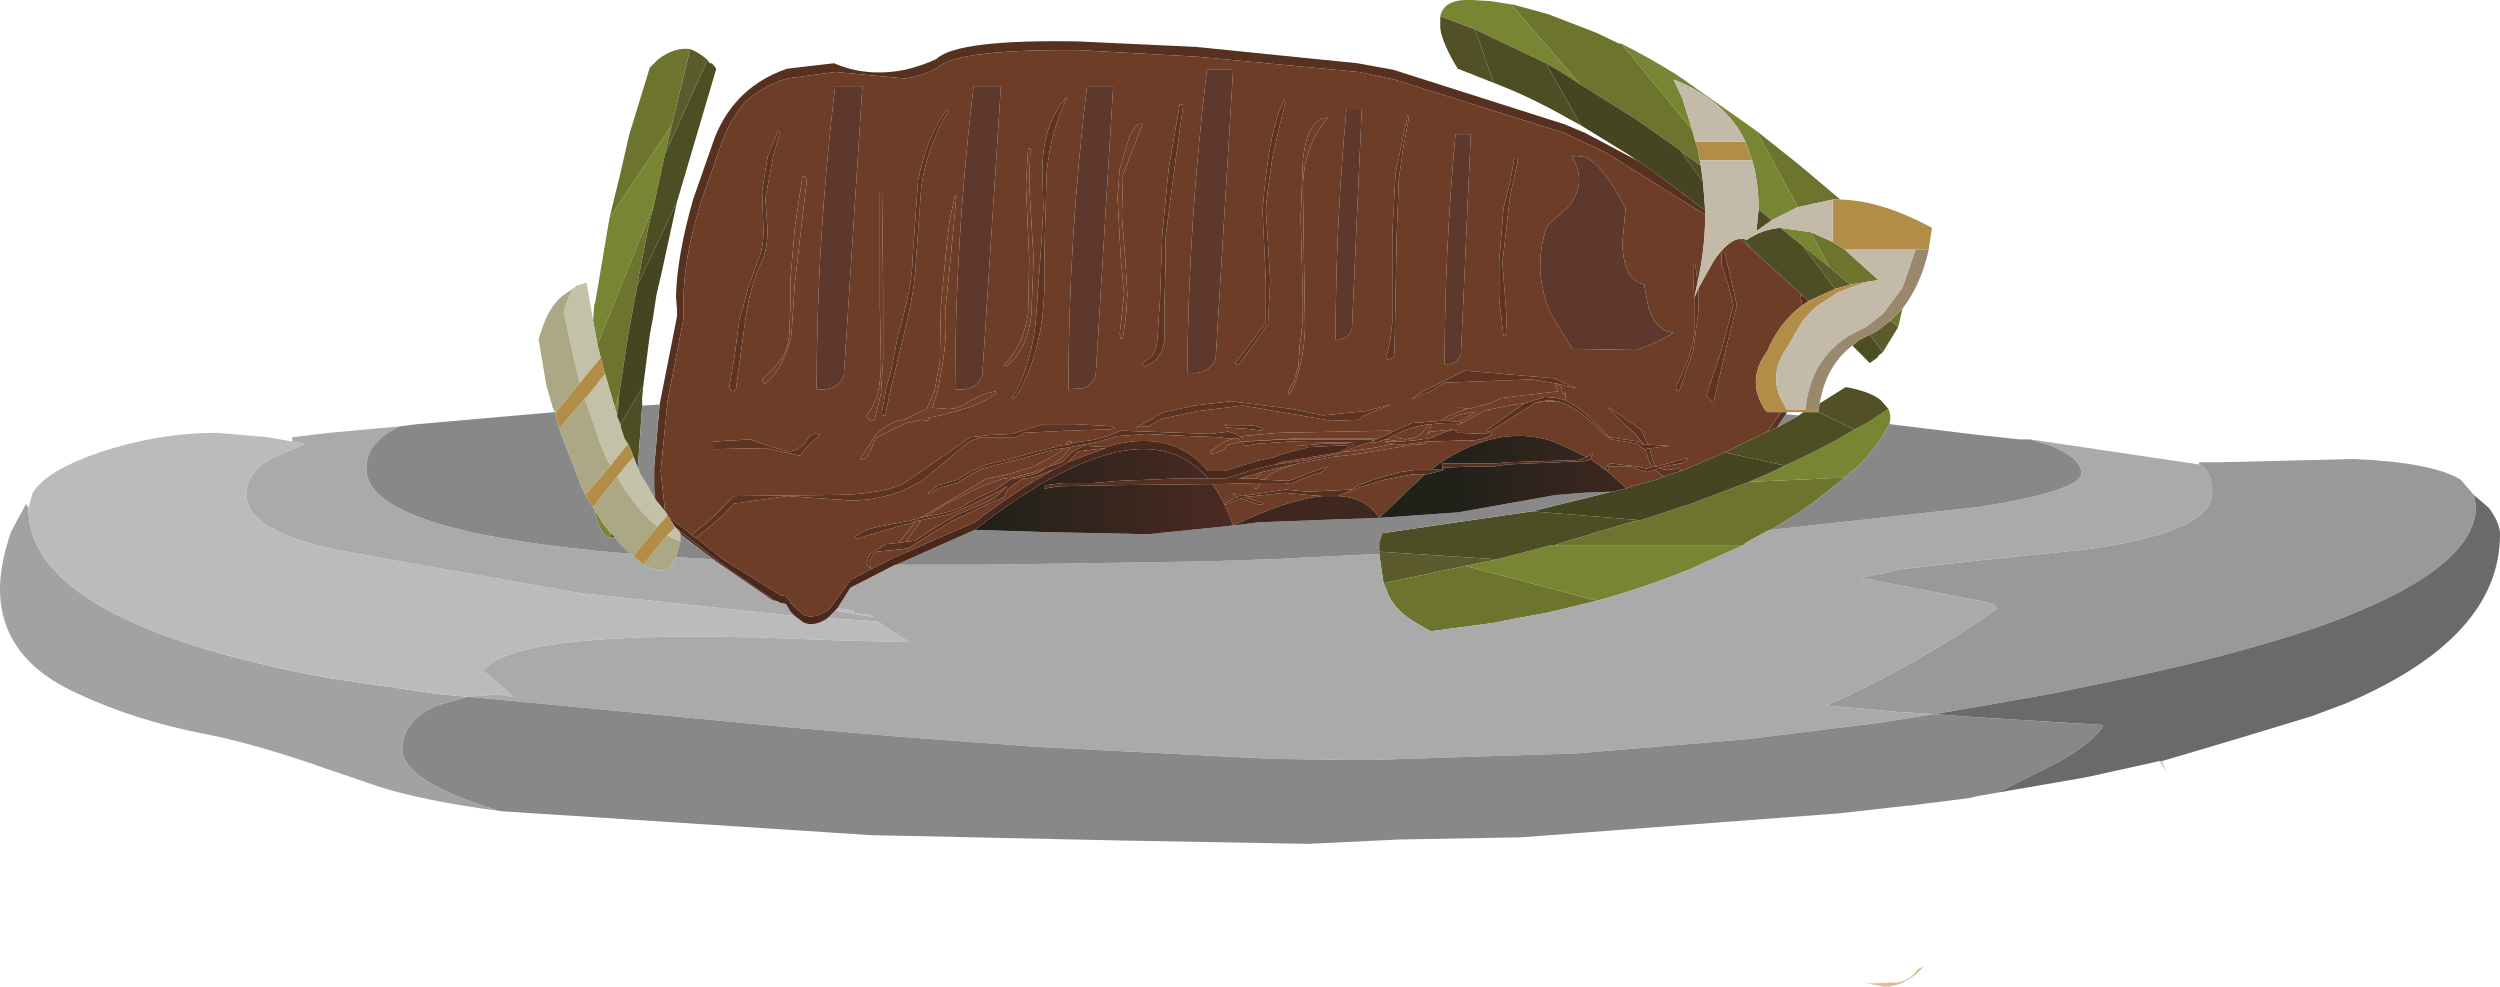 <?xml version="1.0" encoding="UTF-8" standalone="no"?>
<svg xmlns:xlink="http://www.w3.org/1999/xlink" height="45.25px" width="114.65px" xmlns="http://www.w3.org/2000/svg">
  <g transform="matrix(1.0, 0.0, 0.0, 1.0, 166.9, 39.1)">
    <path d="M-143.95 -1.9 Q-147.65 -2.4 -149.6 -3.05 L-151.8 -3.8 Q-155.2 -5.0 -157.55 -5.45 -160.65 -6.05 -163.25 -7.25 -166.9 -8.85 -166.9 -12.1 -166.9 -13.2 -166.4 -14.7 L-165.7 -16.0 -165.6 -15.8 Q-165.6 -10.55 -151.8 -8.0 L-146.65 -7.25 -145.45 -7.15 -146.85 -6.75 Q-148.45 -6.05 -148.45 -4.75 -148.45 -3.25 -143.95 -1.9" fill="#a2a2a2" fill-rule="evenodd" stroke="none"/>
    <path d="M-165.6 -15.8 L-165.4 -16.5 Q-164.8 -17.5 -162.35 -18.35 -159.65 -19.25 -156.95 -19.25 L-154.6 -19.05 -153.5 -18.85 -152.9 -18.75 -154.3 -18.15 Q-155.6 -17.5 -155.6 -16.4 -155.6 -14.85 -151.8 -13.95 L-149.9 -13.6 -140.3 -11.9 -130.45 -10.85 -130.05 -10.55 -129.9 -10.5 Q-129.45 -10.4 -128.95 -10.75 L-126.65 -10.6 -125.2 -9.65 -129.05 -9.75 Q-143.05 -10.4 -144.75 -8.35 L-143.35 -7.15 -144.15 -7.25 -145.45 -7.15 -146.65 -7.25 -151.8 -8.0 Q-165.6 -10.55 -165.6 -15.8 M-128.5 -11.2 L-127.75 -11.1 -127.75 -11.0 -127.05 -10.9 -126.95 -10.9 -126.85 -10.8 -128.6 -11.1 -128.5 -11.2" fill="#bbbbbb" fill-rule="evenodd" stroke="none"/>
    <path d="M-139.7 -24.4 L-139.65 -25.1 -139.6 -25.25 -138.95 -29.1 -136.1 -33.35 -136.4 -32.05 -136.9 -29.75 -139.5 -23.3 -139.7 -24.4 M-100.85 -38.35 Q-100.7 -39.05 -99.75 -39.1 L-99.4 -39.1 -98.55 -39.05 -97.6 -38.9 -94.45 -35.25 -95.4 -35.85 -96.0 -36.2 -99.25 -37.75 -100.85 -38.35 M-92.55 -37.1 Q-91.35 -36.5 -90.05 -35.7 L-89.9 -35.6 -86.35 -33.1 -84.45 -29.6 -85.65 -29.0 -86.25 -29.5 Q-86.25 -30.75 -86.55 -31.75 L-86.85 -32.6 Q-87.8 -34.55 -90.15 -35.45 L-89.75 -34.6 -89.3 -33.15 -92.55 -37.1 M-80.3 -20.35 Q-80.15 -20.05 -80.25 -19.65 L-80.7 -18.9 -80.95 -18.55 -81.55 -17.85 -82.3 -17.2 -86.7 -17.0 -85.65 -17.45 -85.05 -17.75 Q-83.25 -18.55 -81.85 -19.4 L-81.2 -19.75 -80.3 -20.35 M-138.9 -14.45 Q-139.25 -14.4 -139.55 -15.35 L-139.6 -15.65 -139.55 -15.6 -139.25 -15.1 -138.9 -14.65 -138.9 -14.45 M-138.7 -20.4 L-138.5 -21.05 -138.55 -20.4 -138.6 -20.05 -138.7 -20.4 M-85.25 -28.65 L-83.85 -28.45 -83.0 -26.85 -84.2 -27.8 -85.25 -28.65 M-98.25 -13.45 L-95.75 -14.1 -95.6 -14.1 -86.95 -14.1 -89.5 -12.95 -89.65 -12.9 Q-91.5 -12.15 -93.65 -11.55 L-99.7 -13.15 -98.25 -13.45" fill="#788533" fill-rule="evenodd" stroke="none"/>
    <path d="M-135.25 -36.85 Q-134.85 -36.7 -134.45 -36.35 L-136.4 -32.05 -136.1 -33.35 -135.25 -36.85 M-79.85 -24.1 L-80.55 -22.95 -81.15 -23.75 -80.85 -23.9 -80.65 -24.05 -80.2 -24.4 -79.85 -24.1 M-82.05 -26.05 L-82.75 -25.85 -84.2 -27.8 -83.0 -26.85 -82.05 -26.05 M-103.65 -13.8 L-98.25 -13.45 -99.7 -13.15 -103.45 -12.35 -103.65 -13.7 -103.65 -13.8" fill="#5b5b2d" fill-rule="evenodd" stroke="none"/>
    <path d="M-134.45 -36.35 L-134.35 -36.2 -134.25 -36.2 -134.05 -35.95 -135.85 -29.85 -137.7 -25.95 -137.6 -26.45 -137.15 -28.8 -136.9 -29.75 -136.4 -32.05 -134.45 -36.35 M-137.4 -21.4 L-137.45 -20.85 -137.45 -20.5 -137.65 -17.65 -137.85 -18.15 -138.0 -18.55 -138.1 -18.75 -138.25 -18.95 -138.45 -19.55 -138.45 -19.65 -137.4 -21.4 M-94.4 -33.35 L-94.95 -33.65 Q-96.7 -34.65 -98.4 -35.3 L-99.25 -37.75 -96.0 -36.2 -94.4 -33.35 M-80.55 -22.95 L-80.75 -22.8 -80.8 -22.7 -81.15 -22.45 -81.95 -23.25 -81.65 -23.5 -81.15 -23.75 -80.55 -22.95 M-87.8 -18.35 L-87.2 -18.65 -85.85 -19.3 -85.4 -19.5 -84.4 -20.05 -84.2 -20.2 -83.5 -20.2 -81.85 -19.4 Q-83.25 -18.55 -85.05 -17.75 L-87.8 -18.35 M-84.35 -25.65 L-86.6 -27.7 -86.95 -28.15 -86.8 -28.1 Q-86.05 -28.6 -85.25 -28.65 L-84.2 -27.8 -82.75 -25.85 -83.95 -25.3 -84.35 -25.65 M-86.25 -29.5 L-85.65 -29.0 -86.35 -28.5 -86.25 -29.5 M-88.9 -31.5 L-88.8 -30.75 -89.8 -32.15 -89.3 -31.8 -88.9 -31.5 M-103.65 -13.8 L-103.65 -14.05 -103.65 -14.25 -103.5 -14.65 -96.65 -15.65 -91.75 -15.25 -92.3 -15.1 -94.8 -14.35 -95.6 -14.1 -95.75 -14.1 -98.25 -13.45 -103.65 -13.8" fill="#4d4e24" fill-rule="evenodd" stroke="none"/>
    <path d="M-136.65 -20.55 L-136.6 -20.8 -135.85 -24.6 -135.85 -24.85 -135.9 -25.5 Q-135.85 -27.4 -135.1 -30.0 L-134.1 -32.85 Q-133.15 -35.15 -130.8 -35.95 L-128.65 -36.2 Q-127.15 -35.55 -125.4 -35.9 -124.55 -36.1 -123.95 -36.4 -123.0 -37.3 -117.45 -37.2 L-112.05 -36.95 -104.65 -36.2 -103.0 -35.9 -95.15 -33.4 -94.2 -33.0 -93.25 -32.5 -91.85 -31.75 -91.8 -31.75 -91.45 -31.5 -90.5 -30.8 -89.9 -30.35 -89.7 -30.2 -88.7 -29.45 -88.7 -29.25 -93.25 -32.1 -94.2 -32.55 -95.15 -33.0 -102.95 -35.45 -104.6 -35.8 -112.0 -36.5 -117.4 -36.8 Q-123.0 -36.85 -123.9 -36.0 -124.5 -35.65 -125.4 -35.5 L-128.6 -35.8 -130.8 -35.5 Q-131.95 -35.15 -132.75 -34.4 -133.35 -33.7 -133.75 -32.7 L-134.75 -29.85 Q-135.55 -27.25 -135.55 -25.4 L-135.55 -24.75 -135.55 -24.5 -136.3 -20.65 -136.3 -20.55 -136.6 -17.5 -136.4 -15.65 -136.85 -16.2 -136.9 -16.65 -136.9 -17.65 -136.65 -20.55 M-131.1 -11.45 L-131.35 -11.55 -131.45 -11.55 -134.0 -13.3 -134.2 -13.45 -135.7 -14.6 -135.7 -14.65 -135.9 -14.9 -133.7 -13.15 -131.35 -11.55 -131.3 -11.55 -131.1 -11.45 M-126.95 -13.0 L-127.15 -13.2 -127.15 -13.25 -127.1 -13.5 -127.0 -13.7 -126.25 -14.15 -125.7 -14.2 -125.35 -14.25 -124.95 -14.3 -124.1 -14.85 -123.35 -15.3 -123.0 -15.5 -122.4 -15.75 -121.8 -16.0 -121.3 -16.25 -120.7 -16.8 -120.8 -16.75 Q-121.0 -16.6 -121.15 -16.55 L-121.25 -16.5 -122.45 -15.9 -123.15 -15.6 -123.25 -15.55 -123.9 -15.4 -124.65 -15.25 -124.9 -15.2 -125.3 -15.05 -125.4 -15.05 -127.6 -14.4 -127.7 -14.45 Q-127.45 -14.75 -126.6 -14.95 L-125.3 -15.2 -125.25 -15.2 -124.7 -15.35 -124.45 -15.4 -123.7 -15.55 Q-122.75 -15.8 -122.55 -16.0 L-122.0 -16.3 Q-121.4 -16.55 -121.15 -16.7 L-120.75 -17.0 -120.65 -17.05 -120.6 -17.1 -119.7 -17.3 Q-119.4 -17.35 -119.05 -17.55 L-119.05 -17.6 -118.8 -17.7 -118.65 -17.75 -118.2 -17.9 -117.7 -18.4 -117.1 -18.7 -117.1 -18.65 -116.2 -18.6 -116.2 -18.55 -117.45 -18.4 -117.95 -17.9 -118.1 -17.8 -118.6 -17.55 -118.75 -17.5 -119.5 -17.2 -120.0 -17.15 -120.7 -16.65 -120.8 -16.4 Q-120.85 -16.25 -121.25 -16.15 L-123.25 -15.2 -124.15 -14.65 -124.85 -14.2 -125.25 -13.95 -125.65 -13.9 -125.7 -13.9 -126.7 -13.8 -126.95 -13.55 -126.95 -13.5 -127.05 -13.3 -127.05 -13.2 -127.0 -13.15 -126.95 -13.0 M-118.15 -18.55 L-118.9 -18.4 -119.95 -18.1 -121.9 -17.6 -122.45 -17.3 -123.0 -16.95 -123.75 -16.75 -124.3 -16.45 -124.35 -16.5 -123.85 -16.85 -123.0 -17.1 -122.35 -17.5 -121.65 -17.8 -120.55 -18.05 -119.55 -18.35 -118.5 -18.6 -118.4 -18.65 -118.05 -18.7 -117.95 -18.7 -117.75 -18.75 -117.65 -18.8 -117.35 -18.85 -116.9 -18.9 -116.65 -18.95 -116.5 -19.0 -116.1 -19.1 -115.5 -19.35 -111.4 -19.2 -110.6 -19.3 -110.55 -19.3 -110.2 -19.2 -110.05 -19.05 -109.95 -19.0 -109.9 -18.9 -109.9 -18.85 -109.8 -18.85 -107.9 -18.95 -106.6 -18.95 -105.05 -18.95 -103.95 -18.95 -103.95 -18.85 -103.9 -18.9 -103.7 -19.0 -103.1 -19.25 -103.05 -19.3 -102.15 -19.7 -100.8 -19.8 -100.5 -19.8 -100.0 -19.75 -99.85 -19.7 -100.05 -19.7 -100.1 -19.7 -100.6 -19.7 -100.7 -19.7 -101.25 -19.65 -101.35 -19.65 Q-102.35 -19.5 -102.9 -19.15 L-102.95 -19.15 -103.35 -18.95 -103.7 -18.85 -103.55 -18.85 -103.95 -18.8 -104.1 -18.8 -104.45 -18.7 -105.3 -18.4 -105.75 -18.15 -107.35 -17.85 -109.05 -17.45 -109.35 -17.35 -110.1 -17.15 -109.3 -17.15 -108.95 -17.1 -107.9 -17.05 Q-107.65 -17.05 -106.9 -17.4 L-106.05 -17.7 Q-106.15 -17.45 -106.6 -17.35 L-107.15 -17.15 -107.7 -16.9 -108.0 -16.95 -109.1 -16.95 -109.35 -16.95 -111.05 -16.9 -111.25 -16.9 -111.3 -16.9 -115.75 -16.85 -118.35 -16.8 -118.95 -16.7 -119.0 -16.7 -118.95 -16.85 -118.15 -16.95 -116.8 -16.95 -115.55 -17.05 -113.05 -17.15 -111.5 -17.15 -110.75 -17.15 -109.3 -17.6 -108.4 -17.8 -106.95 -18.0 -105.75 -18.25 -105.5 -18.35 -105.15 -18.55 -104.8 -18.7 -106.85 -18.6 -107.35 -18.6 -107.4 -18.65 -106.15 -18.75 -105.45 -18.75 -104.75 -18.8 -105.35 -18.8 -107.75 -18.85 -109.25 -18.75 -109.8 -18.65 -109.95 -18.85 -110.0 -18.85 -110.1 -19.0 -110.3 -19.0 -110.65 -19.0 -111.0 -19.05 -112.35 -19.1 -114.35 -19.2 -115.65 -19.1 -116.7 -18.8 -117.55 -18.65 -117.8 -18.6 -117.85 -18.6 -118.05 -18.55 -118.15 -18.55 M-95.15 -20.75 Q-94.35 -20.4 -93.4 -19.35 L-93.1 -19.05 -91.75 -18.85 -91.55 -18.7 -91.5 -18.7 -91.3 -18.7 -91.2 -18.7 -90.35 -18.65 -91.15 -18.55 -91.25 -18.55 -91.45 -18.5 -91.5 -18.5 -91.7 -18.65 -91.8 -18.75 -92.7 -18.9 -93.0 -18.95 -93.35 -19.2 Q-94.6 -20.5 -95.5 -20.7 L-95.85 -20.75 -96.45 -20.65 -98.6 -19.3 -98.75 -19.35 -97.0 -20.6 -96.05 -20.9 -95.5 -20.85 -95.15 -20.75 M-90.95 -17.7 L-90.4 -17.85 -90.2 -17.9 -89.9 -18.0 -89.5 -18.1 -89.5 -18.05 -89.75 -17.85 -89.8 -17.85 -90.4 -17.75 -90.8 -17.65 -91.0 -17.55 -91.35 -17.45 -91.7 -17.55 -92.05 -17.7 -93.15 -17.7 Q-93.05 -17.6 -93.2 -17.5 L-93.25 -17.55 -93.3 -17.55 -93.2 -17.75 -93.05 -17.85 -91.75 -17.7 -91.4 -17.6 -91.1 -17.7 -90.95 -17.7 M-85.85 -19.3 L-85.25 -20.15 -85.25 -20.2 -84.95 -20.2 -85.0 -20.1 -85.4 -19.5 -85.85 -19.3 M-84.25 -25.1 L-84.35 -25.65 -83.95 -25.3 -84.25 -25.1 M-102.95 -18.75 L-103.1 -18.75 -103.4 -18.85 -103.0 -18.85 -102.65 -18.85 -102.05 -18.9 -101.35 -19.0 -101.2 -19.05 -101.0 -19.15 -100.3 -19.4 -100.1 -19.35 -100.05 -19.25 -98.75 -19.2 -98.6 -19.3 -98.45 -19.2 Q-98.9 -18.85 -99.8 -18.9 L-101.3 -18.85 -101.45 -18.85 -102.65 -18.7 -102.95 -18.75 M-110.7 -19.55 L-110.7 -19.65 -110.65 -19.65 -110.65 -19.6 -110.3 -19.6 -109.65 -19.6 -109.25 -19.55 -108.95 -19.45 -109.1 -19.35 -109.4 -19.4 -109.9 -19.45 -110.05 -19.45 -110.65 -19.5 -110.7 -19.55 M-106.25 -16.35 L-106.9 -16.4 -108.0 -16.5 -109.85 -16.3 -108.9 -16.0 -109.15 -15.95 -110.0 -16.25 -110.7 -15.95 -110.75 -16.0 -110.2 -16.3 -110.1 -16.3 -110.4 -16.45 -110.4 -16.5 -109.95 -16.35 -109.6 -16.4 -107.95 -16.65 -106.95 -16.55 -105.9 -16.6 -104.9 -16.65 -104.6 -16.85 -103.8 -17.15 -102.7 -17.45 -102.0 -17.55 -101.4 -17.55 -101.3 -17.55 -100.75 -17.6 -100.75 -17.75 -100.75 -17.85 -98.3 -17.85 -97.8 -17.9 -94.6 -18.0 Q-94.4 -18.0 -94.15 -18.15 L-93.85 -18.3 -93.95 -18.05 Q-94.05 -17.95 -94.3 -17.95 L-97.8 -17.8 -98.45 -17.7 -99.55 -17.7 -100.7 -17.65 -100.7 -17.55 -101.4 -17.35 -101.55 -17.35 -102.1 -17.35 -103.4 -17.1 -104.55 -16.75 -105.55 -16.35 -105.7 -16.35 -106.25 -16.35" fill="#573020" fill-rule="evenodd" stroke="none"/>
    <path d="M-136.4 -15.65 L-136.6 -17.5 -136.3 -20.55 -136.3 -20.65 -135.55 -24.5 -135.55 -24.75 -135.55 -25.4 Q-135.55 -27.25 -134.75 -29.85 L-133.75 -32.7 Q-133.35 -33.7 -132.75 -34.4 -131.95 -35.15 -130.8 -35.5 L-128.6 -35.8 -125.4 -35.5 Q-124.5 -35.65 -123.9 -36.0 -123.0 -36.85 -117.4 -36.8 L-112.0 -36.5 -104.6 -35.8 -102.95 -35.45 -95.15 -33.0 -94.2 -32.55 -93.25 -32.1 -88.7 -29.25 Q-88.7 -27.7 -89.05 -26.15 L-89.15 -26.95 -89.25 -26.95 -89.25 -26.35 -89.2 -25.45 -89.2 -23.8 Q-89.3 -23.0 -89.7 -22.1 L-90.05 -21.35 -90.0 -21.2 -89.9 -21.15 -89.25 -23.0 -89.0 -24.9 -89.0 -25.9 -88.3 -27.15 Q-87.65 -28.1 -87.1 -28.15 L-86.6 -27.7 -84.35 -25.65 -84.25 -25.1 Q-85.3 -24.3 -85.85 -23.0 -86.85 -21.65 -85.95 -20.3 L-85.85 -20.2 -85.25 -20.2 -85.25 -20.15 -85.85 -19.3 -87.2 -18.65 -87.8 -18.35 -89.8 -17.5 -89.9 -17.65 Q-90.5 -17.45 -90.8 -17.65 L-90.4 -17.75 -89.8 -17.85 -89.75 -17.85 -89.5 -18.05 -89.5 -18.1 -89.9 -18.0 -90.2 -17.9 -90.4 -17.85 -90.95 -17.7 -91.1 -17.95 -91.25 -18.55 -91.15 -18.55 -90.35 -18.65 -91.2 -18.7 -91.3 -18.7 -91.4 -18.85 -91.6 -19.35 -92.05 -19.7 -92.25 -19.8 -92.55 -20.05 -93.2 -20.45 -92.35 -19.6 -91.95 -19.25 -91.55 -18.75 -91.5 -18.7 -91.55 -18.7 -91.75 -18.85 -93.1 -19.05 -93.4 -19.35 Q-94.35 -20.4 -95.15 -20.75 L-95.1 -20.75 -95.1 -20.95 -95.1 -21.1 -95.15 -21.05 -95.25 -21.05 -95.25 -21.1 -95.3 -21.35 -95.5 -21.5 -95.6 -21.5 -95.45 -21.15 -97.2 -20.95 -98.05 -20.85 -98.55 -20.6 -99.2 -20.45 -99.5 -20.35 -100.2 -20.45 -99.6 -20.35 Q-100.6 -20.05 -100.8 -19.8 L-102.15 -19.7 -103.05 -19.3 -103.1 -19.25 -103.15 -19.35 -108.3 -19.25 -109.9 -19.1 -110.05 -19.05 -110.2 -19.2 -110.55 -19.3 -110.6 -19.3 -111.4 -19.2 -115.5 -19.35 -116.1 -19.1 -116.5 -19.0 -116.65 -18.95 -116.9 -18.9 -117.35 -18.85 -117.65 -18.8 -117.75 -18.75 -117.75 -18.85 -117.9 -18.85 -118.05 -18.7 -118.4 -18.65 -118.5 -18.6 -119.55 -18.35 -120.55 -18.05 -121.65 -17.8 -122.35 -17.5 -123.0 -17.1 -123.85 -16.85 -124.35 -16.5 -124.3 -16.45 -123.75 -16.75 -123.0 -16.95 -122.45 -17.3 -121.9 -17.6 -119.95 -18.1 -118.9 -18.4 -118.15 -18.55 -118.2 -18.45 -118.25 -18.4 -118.5 -18.25 -118.85 -18.05 -119.5 -17.7 -120.85 -17.3 -121.65 -17.15 -124.7 -15.35 -125.25 -15.2 -125.3 -15.2 -126.6 -14.95 Q-127.45 -14.75 -127.7 -14.45 L-127.6 -14.4 -125.4 -15.05 -125.3 -15.05 -124.9 -15.2 -125.65 -14.25 -125.7 -14.2 -126.25 -14.15 -127.0 -13.7 -127.1 -13.5 -127.15 -13.25 -127.15 -13.2 -126.95 -13.0 -127.9 -12.5 -128.8 -11.25 -128.9 -11.15 Q-129.45 -10.75 -129.9 -10.85 L-130.05 -10.9 -130.65 -11.45 -130.65 -11.5 -130.85 -11.75 -131.1 -11.8 -133.75 -13.45 -134.0 -13.65 -135.0 -14.45 -134.9 -14.5 -134.4 -14.9 -133.75 -15.45 -133.25 -16.0 -130.8 -16.35 -127.9 -16.15 Q-126.05 -16.15 -124.55 -17.1 L-122.75 -18.6 Q-122.2 -19.1 -121.65 -19.05 L-120.3 -19.05 Q-119.9 -19.2 -119.95 -19.25 L-117.95 -19.35 -116.3 -19.4 -116.05 -19.4 -115.75 -19.45 -115.9 -19.55 -117.6 -19.65 -119.05 -19.65 -120.05 -19.35 -120.5 -19.2 -121.5 -19.15 -122.4 -19.05 -125.5 -16.9 Q-126.65 -16.4 -128.8 -16.4 L-133.25 -16.35 -133.8 -15.8 Q-134.3 -15.25 -135.1 -14.65 L-135.15 -14.55 -136.25 -15.4 -136.3 -15.5 -136.4 -15.65 M-123.4 -34.0 L-123.45 -34.1 Q-124.4 -32.85 -124.8 -30.8 L-125.05 -27.25 Q-125.05 -26.0 -125.7 -23.8 L-126.05 -22.05 -126.3 -21.15 -126.3 -21.05 -126.45 -20.25 -126.45 -20.05 -126.3 -20.05 -126.1 -21.05 -125.5 -23.55 Q-124.95 -25.7 -124.9 -27.05 L-124.65 -30.55 Q-124.35 -32.5 -123.4 -34.0 M-131.7 -28.55 L-131.8 -30.0 -131.45 -31.9 -131.15 -33.0 -131.2 -33.15 -131.7 -31.9 -131.95 -30.35 -131.9 -28.85 Q-131.85 -27.95 -132.05 -27.4 L-132.6 -25.85 -133.0 -24.4 -133.2 -22.85 -133.45 -21.4 -133.4 -21.2 -133.25 -21.15 -133.15 -21.25 -132.75 -24.2 Q-132.55 -25.9 -131.95 -27.15 -131.7 -27.7 -131.7 -28.55 M-129.95 -31.0 L-130.1 -31.0 -130.45 -28.65 -130.65 -26.3 -130.65 -25.1 -130.7 -23.95 Q-130.7 -22.95 -131.35 -22.3 L-131.95 -21.7 -131.9 -21.55 -131.8 -21.5 Q-130.85 -22.35 -130.6 -23.8 L-130.45 -26.1 -129.9 -30.85 -129.95 -31.0 M-127.35 -35.15 L-128.6 -35.15 Q-129.45 -28.05 -129.45 -21.25 -128.45 -21.15 -128.2 -21.9 L-127.35 -35.15 M-126.45 -30.25 L-126.55 -30.25 -126.55 -27.65 -126.55 -25.1 -126.5 -22.45 Q-126.5 -21.65 -126.65 -21.05 -126.85 -20.4 -127.2 -20.0 L-127.05 -19.9 -127.0 -19.8 -126.8 -19.8 -126.5 -21.05 -126.4 -22.6 -126.4 -25.85 -126.45 -30.25 M-123.1 -30.15 L-123.35 -29.0 -123.5 -27.7 -123.75 -25.1 -123.8 -22.5 -124.05 -21.15 -124.4 -20.35 -124.5 -20.3 -125.45 -19.85 Q-126.1 -19.8 -126.75 -19.15 L-127.45 -18.05 -127.35 -18.0 Q-127.1 -18.1 -126.95 -18.5 L-126.75 -19.0 -125.9 -19.45 -125.3 -19.7 -124.6 -19.85 -124.35 -19.8 -124.3 -19.95 -123.75 -20.05 -122.35 -20.45 -121.7 -20.75 -121.2 -21.05 -121.25 -21.15 -121.7 -21.05 -122.45 -20.7 Q-123.0 -20.3 -123.5 -20.35 L-124.15 -20.4 -123.9 -21.15 -123.7 -22.25 Q-123.45 -23.7 -123.55 -24.85 L-123.3 -27.3 -123.05 -30.0 -123.05 -30.15 -123.1 -30.15 M-123.1 -21.25 Q-122.1 -21.15 -121.85 -21.9 L-121.0 -35.15 -122.25 -35.15 Q-123.1 -28.05 -123.1 -21.25 M-129.3 -19.15 Q-129.65 -19.35 -129.9 -18.9 -130.25 -18.4 -130.8 -18.4 L-131.65 -18.65 -132.5 -18.95 -134.2 -18.85 -134.2 -18.5 -131.8 -18.55 -130.2 -18.2 -129.9 -18.6 -129.3 -19.15 M-126.95 -13.0 L-127.0 -13.15 -127.05 -13.2 -127.05 -13.3 -126.95 -13.5 -126.95 -13.55 -126.7 -13.8 -125.7 -13.9 -125.65 -13.9 -125.25 -13.95 -124.85 -14.2 -124.15 -14.65 -123.25 -15.2 -121.25 -16.15 Q-120.85 -16.25 -120.8 -16.4 L-120.7 -16.65 -120.0 -17.15 -119.5 -17.2 -118.75 -17.5 -118.6 -17.55 Q-120.25 -16.65 -122.2 -15.15 L-125.85 -13.55 -126.95 -13.0 M-117.95 -17.9 L-117.45 -18.4 -116.2 -18.55 -117.95 -17.9 M-116.2 -18.6 L-117.1 -18.65 -117.1 -18.7 -117.7 -18.4 -118.2 -17.9 -118.65 -17.75 -118.8 -17.7 -118.35 -18.0 -118.2 -18.1 -117.8 -18.6 -117.55 -18.65 -116.7 -18.8 -115.65 -19.1 -114.35 -19.2 -112.35 -19.1 -111.0 -19.05 -110.65 -19.0 -110.3 -19.0 -110.75 -18.85 -111.4 -18.4 -111.35 -18.3 Q-110.8 -18.35 -110.6 -18.7 L-110.0 -18.85 -109.95 -18.85 -109.8 -18.65 -109.25 -18.75 -107.75 -18.85 -105.35 -18.8 -104.75 -18.8 -105.45 -18.75 -106.15 -18.75 -107.4 -18.65 -107.35 -18.6 -106.85 -18.6 -108.2 -18.25 -108.4 -18.15 -109.3 -17.95 -110.75 -17.5 -111.5 -17.5 Q-113.15 -19.5 -116.2 -18.6 M-119.05 -17.6 L-119.05 -17.55 Q-119.4 -17.35 -119.7 -17.3 L-120.6 -17.1 -120.65 -17.05 -120.75 -17.0 -121.15 -16.7 Q-121.4 -16.55 -122.0 -16.3 L-122.55 -16.0 Q-122.75 -15.8 -123.7 -15.55 L-124.45 -15.4 -123.5 -16.0 -121.9 -16.8 -120.9 -17.15 -120.4 -17.2 -119.5 -17.45 -119.05 -17.6 M-124.65 -15.25 L-123.9 -15.4 -123.25 -15.55 -123.15 -15.6 -122.45 -15.9 -121.25 -16.5 -121.15 -16.55 Q-121.0 -16.6 -120.8 -16.75 L-120.7 -16.8 -121.3 -16.25 -121.8 -16.0 -122.4 -15.75 -123.0 -15.5 -123.35 -15.3 -124.1 -14.85 -124.95 -14.3 -125.35 -14.25 -125.3 -14.3 -125.1 -14.6 -124.65 -15.25 M-94.65 -31.95 L-94.8 -31.9 Q-94.1 -30.75 -94.95 -29.65 L-95.95 -28.75 Q-96.65 -26.75 -95.8 -24.75 L-94.8 -23.1 -91.9 -23.05 Q-90.9 -23.35 -90.15 -23.85 -90.95 -23.9 -91.3 -25.0 L-91.5 -26.05 Q-92.45 -26.25 -92.5 -27.95 L-92.35 -29.55 Q-93.4 -31.55 -94.2 -31.9 L-94.65 -31.95 M-97.3 -31.85 L-97.45 -31.85 -97.65 -30.75 -97.95 -29.55 -98.15 -27.05 -98.15 -25.4 -97.95 -23.7 -97.85 -23.7 -97.8 -24.45 -98.0 -27.05 -97.65 -30.1 -97.3 -31.7 -97.3 -31.85 M-99.45 -32.95 L-100.15 -32.95 Q-100.65 -27.55 -100.65 -22.4 -100.05 -22.35 -99.9 -22.9 L-99.45 -32.95 M-87.65 -26.05 L-87.4 -25.1 -87.65 -24.2 -87.95 -23.05 -88.35 -21.85 -88.65 -20.95 -88.35 -20.65 -88.3 -20.7 -87.75 -23.1 -87.25 -25.1 -87.5 -26.2 -87.8 -27.5 -87.95 -27.5 -87.95 -27.0 -87.65 -26.05 M-112.65 -34.2 L-112.65 -34.3 -112.8 -34.3 -113.3 -31.4 -113.6 -28.35 -113.7 -25.4 -113.75 -24.65 -113.8 -23.9 Q-113.8 -23.0 -114.15 -22.7 L-114.5 -22.45 Q-114.5 -22.2 -114.3 -22.35 -113.65 -22.55 -113.5 -23.5 L-113.5 -25.25 -113.45 -26.75 -113.45 -28.2 -113.05 -31.3 -112.65 -34.2 M-115.15 -32.7 L-115.55 -31.35 -115.65 -30.05 -115.6 -29.1 -115.5 -27.25 -115.35 -25.6 -115.55 -23.8 -115.5 -23.55 -115.4 -23.6 -115.25 -24.75 -115.2 -25.6 -115.3 -27.3 -115.45 -29.15 -115.4 -31.1 -114.5 -33.4 Q-114.8 -33.55 -115.15 -32.7 M-117.95 -34.65 Q-119.05 -33.55 -119.1 -31.35 L-119.05 -29.55 -119.15 -27.85 -119.4 -24.35 Q-119.6 -22.55 -120.25 -21.25 L-120.5 -20.85 -120.4 -20.8 -120.1 -21.25 Q-119.4 -22.6 -119.15 -24.2 -118.95 -25.45 -119.0 -27.7 L-118.9 -31.2 Q-118.7 -33.15 -117.95 -34.65 M-119.65 -32.3 L-119.75 -32.3 -119.85 -30.6 -119.7 -27.2 -119.75 -24.75 Q-119.95 -23.3 -120.85 -22.35 L-120.75 -22.3 Q-119.8 -23.0 -119.6 -24.7 L-119.5 -27.25 -119.7 -30.6 -119.65 -32.3 M-104.45 -34.1 L-105.15 -34.1 Q-105.65 -28.75 -105.65 -23.55 -105.05 -23.5 -104.9 -24.05 L-104.45 -34.1 M-115.85 -35.15 L-117.05 -35.15 Q-117.9 -28.1 -117.9 -21.3 L-117.9 -21.25 -117.2 -21.3 Q-116.8 -21.45 -116.65 -21.9 L-115.85 -35.15 M-108.0 -34.55 L-108.0 -34.5 Q-108.7 -33.3 -109.0 -29.45 L-108.85 -26.2 -108.85 -24.3 -110.25 -22.45 -110.1 -22.35 -108.75 -24.25 -108.65 -26.25 -108.75 -27.95 -108.85 -29.5 -108.75 -30.45 -108.55 -31.85 -108.2 -33.4 -107.95 -34.4 -108.0 -34.55 M-102.35 -33.8 L-102.9 -31.15 -103.05 -28.35 -103.05 -24.3 -103.15 -23.45 -103.3 -22.8 -103.3 -22.65 -103.25 -22.6 -103.0 -22.7 -102.95 -22.9 -102.85 -28.25 -102.75 -30.9 -102.55 -32.3 -102.3 -33.65 -102.35 -33.85 -102.35 -33.8 M-107.1 -27.3 L-107.15 -30.55 Q-107.1 -32.45 -106.0 -33.7 -106.95 -33.7 -107.15 -31.75 L-107.25 -29.1 -107.15 -25.2 Q-107.15 -24.0 -107.3 -23.25 L-107.35 -22.3 -107.55 -21.65 -107.75 -21.3 -107.8 -21.2 -107.8 -21.05 -107.75 -21.0 -107.6 -21.3 Q-107.1 -22.5 -107.05 -24.1 L-107.1 -27.3 M-110.35 -35.9 L-111.55 -35.9 Q-112.4 -28.85 -112.45 -22.0 -111.45 -21.9 -111.15 -22.65 L-110.35 -35.9 M-109.9 -18.85 L-107.35 -19.0 -105.75 -19.0 -105.25 -19.0 -104.9 -19.0 -103.95 -19.0 -103.7 -19.0 -103.9 -18.9 -103.95 -18.85 -103.95 -18.95 -105.05 -18.95 -106.6 -18.95 -107.9 -18.95 -109.8 -18.85 -109.9 -18.85 M-104.55 -19.85 L-104.35 -20.05 -103.1 -20.55 -104.25 -20.25 -106.25 -20.05 -107.7 -20.35 -110.45 -20.7 -112.15 -20.5 -113.5 -20.2 -113.85 -20.05 -114.05 -19.9 -114.5 -19.65 -114.65 -19.55 -114.85 -19.5 -114.3 -19.55 -114.2 -19.55 -114.05 -19.65 -113.6 -19.9 -111.95 -20.25 -109.9 -20.5 -107.85 -20.15 -105.85 -19.8 -104.55 -19.85 M-105.3 -18.4 L-104.45 -18.7 -104.1 -18.8 -103.95 -18.8 -103.55 -18.85 -103.7 -18.85 -103.35 -18.95 -102.65 -18.85 -103.0 -18.85 -103.4 -18.85 -103.1 -18.75 -102.95 -18.75 -103.95 -18.55 -105.05 -18.4 -105.3 -18.4 M-102.95 -19.15 L-102.9 -19.15 Q-102.35 -19.5 -101.35 -19.65 L-101.6 -19.35 Q-101.7 -19.15 -102.1 -19.0 L-102.2 -19.0 -102.45 -18.95 -102.7 -19.0 -102.85 -19.05 -102.95 -19.15 M-101.25 -19.65 L-100.7 -19.7 -100.6 -19.7 -100.1 -19.7 -100.05 -19.6 -99.85 -19.7 -98.75 -20.3 -98.4 -20.25 -98.7 -20.3 -97.45 -20.55 -97.0 -20.6 -98.75 -19.35 -98.6 -19.3 -96.45 -20.65 -95.5 -20.7 Q-94.6 -20.5 -93.35 -19.2 L-93.0 -18.95 -92.7 -18.9 -91.8 -18.75 -91.7 -18.65 -91.5 -18.5 -91.45 -18.5 -91.25 -17.9 -91.1 -17.7 -91.4 -17.6 -91.75 -17.7 -93.05 -17.85 -93.2 -17.75 -93.3 -17.55 -93.95 -18.05 -93.85 -18.3 -94.15 -18.15 -95.65 -18.85 Q-98.35 -19.75 -101.3 -17.55 L-101.4 -17.55 -102.0 -17.55 -102.7 -17.45 -103.8 -17.15 -104.6 -16.85 -104.9 -16.65 -105.9 -16.6 -106.95 -16.55 -107.95 -16.65 -109.6 -16.4 -109.95 -16.35 -110.4 -16.5 -110.4 -16.45 -110.1 -16.3 -110.2 -16.3 -110.75 -16.0 -110.7 -15.95 -110.0 -16.25 -109.15 -15.95 -108.9 -16.0 -109.85 -16.3 -108.0 -16.5 -106.9 -16.4 -106.25 -16.35 Q-107.85 -16.2 -110.35 -15.0 -110.75 -16.15 -111.3 -16.9 L-111.25 -16.9 -111.05 -16.9 -109.35 -16.95 -109.35 -16.7 -109.25 -16.7 -109.1 -16.95 -108.0 -16.95 -107.7 -16.9 -107.15 -17.15 -106.6 -17.35 Q-106.15 -17.45 -106.05 -17.7 L-106.9 -17.4 Q-107.65 -17.05 -107.9 -17.05 L-108.95 -17.1 Q-108.5 -17.55 -107.35 -17.85 L-105.75 -18.15 -104.85 -18.25 -102.4 -18.65 -102.15 -18.7 -101.95 -18.7 Q-101.55 -18.7 -101.45 -18.85 L-101.3 -18.85 -99.8 -18.9 Q-98.9 -18.85 -98.45 -19.2 L-98.6 -19.3 -98.75 -19.2 -100.05 -19.25 -100.1 -19.35 -100.3 -19.4 -101.3 -19.3 -101.5 -19.15 Q-101.3 -19.35 -101.25 -19.65 M-100.0 -19.75 L-100.5 -19.8 -100.05 -20.05 -99.45 -20.2 -99.25 -20.2 -100.0 -19.75 M-102.1 -20.85 L-102.15 -20.8 -101.3 -21.15 -100.65 -21.55 -96.65 -21.7 -95.45 -21.5 -95.25 -21.45 -95.1 -21.4 -94.6 -21.3 -95.3 -21.6 -95.6 -21.75 -99.7 -22.1 -101.65 -21.15 -102.1 -20.85 M-101.0 -19.15 L-101.2 -19.05 -101.35 -19.0 -101.0 -19.15 M-110.7 -19.55 L-110.65 -19.5 -110.05 -19.45 -109.9 -19.45 -109.4 -19.4 -109.1 -19.35 -108.95 -19.45 -109.25 -19.55 -109.65 -19.6 -110.3 -19.6 -110.65 -19.6 -110.65 -19.65 -110.7 -19.65 -110.7 -19.55 M-109.3 -17.15 L-110.1 -17.15 -109.35 -17.35 -109.05 -17.45 -109.3 -17.15 M-103.65 -15.35 Q-104.25 -16.3 -105.55 -16.35 L-104.55 -16.75 -103.4 -17.1 -102.1 -17.35 -101.55 -17.35 -103.65 -15.35 M-92.3 -16.7 L-93.2 -17.5 Q-93.05 -17.6 -93.15 -17.7 L-92.05 -17.7 -91.7 -17.55 -91.35 -17.45 -91.0 -17.55 -90.6 -17.25 -90.95 -17.1 -92.05 -16.8 -92.3 -16.7" fill="#6d3d27" fill-rule="evenodd" stroke="none"/>
    <path d="M-138.95 -29.1 L-138.45 -31.15 -138.05 -32.9 -137.1 -36.0 -136.75 -36.35 Q-136.0 -36.95 -135.25 -36.85 L-136.1 -33.35 -138.95 -29.1 M-97.6 -38.9 L-97.55 -38.9 -95.9 -38.45 -93.7 -37.6 -92.65 -37.1 -92.55 -37.1 -89.3 -33.15 -89.15 -32.6 -89.05 -32.3 -88.95 -31.75 -88.9 -31.5 -89.3 -31.8 -89.8 -32.15 -89.9 -32.25 -91.9 -33.65 -94.45 -35.25 -97.6 -38.9 M-86.35 -33.1 L-84.4 -31.55 -82.8 -30.2 -82.5 -29.95 -82.85 -29.95 -84.45 -29.6 -86.35 -33.1 M-79.65 -24.95 L-79.85 -24.1 -80.2 -24.4 -79.65 -24.95 M-136.9 -29.75 L-137.15 -28.8 -137.6 -26.45 -137.7 -25.95 -137.7 -25.85 -138.1 -23.7 -138.5 -21.05 -138.7 -20.4 -139.15 -21.95 -139.2 -22.1 -139.35 -22.7 -139.5 -23.3 -136.9 -29.75 M-83.85 -28.45 L-82.85 -28.0 -82.3 -27.65 -80.8 -26.3 -80.75 -26.25 -81.15 -26.2 -82.05 -26.05 -83.0 -26.85 -83.85 -28.45 M-95.6 -14.1 L-94.8 -14.35 -92.3 -15.1 -91.75 -15.25 -91.65 -15.25 -89.35 -16.0 -86.7 -17.0 -82.3 -17.2 -82.35 -17.15 -83.75 -16.05 Q-84.65 -15.4 -85.7 -14.8 L-85.85 -14.75 -86.85 -14.2 -86.95 -14.1 -95.6 -14.1 M-103.45 -12.35 L-99.7 -13.15 -93.65 -11.55 -95.95 -11.0 -97.85 -10.65 -98.3 -10.55 -98.65 -10.5 -101.3 -10.15 -101.9 -10.5 Q-102.8 -11.0 -103.2 -11.75 L-103.35 -12.15 -103.45 -12.35" fill="#6d742e" fill-rule="evenodd" stroke="none"/>
    <path d="M-140.65 -25.85 L-140.45 -26.0 -140.3 -26.05 -140.25 -26.05 -140.0 -26.15 -139.7 -24.4 -139.5 -23.3 -139.35 -22.7 -140.3 -21.55 -140.35 -21.7 -140.6 -22.75 -141.05 -24.8 -140.9 -25.25 -140.65 -25.85 M-139.15 -21.95 L-138.7 -20.4 -138.6 -20.05 -138.6 -20.0 -138.55 -19.9 -138.45 -19.65 -138.45 -19.55 -138.25 -18.95 -138.1 -18.75 -138.9 -17.75 -139.15 -18.2 -139.15 -18.25 -139.35 -18.7 -139.95 -20.45 -139.95 -20.5 -140.1 -20.8 -139.95 -20.95 -139.15 -21.95 M-137.85 -18.15 L-137.65 -17.65 -137.5 -17.3 -137.3 -17.0 -136.85 -16.2 -136.4 -15.65 -136.3 -15.5 -136.3 -15.45 -136.75 -14.95 -137.3 -15.45 -137.7 -15.9 -138.05 -16.4 -138.25 -16.65 -138.35 -16.85 -138.4 -16.9 -138.6 -17.25 -137.85 -18.15 M-135.95 -14.95 L-135.9 -14.9 -135.7 -14.65 -135.7 -14.6 -135.7 -14.25 -135.85 -14.35 Q-136.1 -14.4 -136.25 -14.55 L-136.3 -14.55 -136.0 -14.85 -135.95 -14.95" fill="#c3c1a8" fill-rule="evenodd" stroke="none"/>
    <path d="M-141.45 -20.2 L-141.55 -20.4 -141.85 -21.45 -142.2 -23.55 -142.05 -24.0 Q-141.75 -24.95 -141.15 -25.5 L-140.65 -25.85 -140.9 -25.25 -141.05 -24.8 -140.6 -22.75 -140.35 -21.7 -140.3 -21.55 -141.4 -20.2 -141.45 -20.15 -141.45 -20.2 M-135.9 -13.55 L-135.95 -13.45 -136.1 -13.15 Q-136.4 -12.8 -136.9 -13.0 L-137.1 -13.05 -137.4 -13.2 -136.3 -14.55 -136.25 -14.55 Q-136.1 -14.4 -135.85 -14.35 L-135.7 -14.25 -135.9 -13.55 M-137.85 -13.6 L-138.0 -13.7 -138.5 -14.2 -138.7 -14.45 -138.9 -14.65 -139.25 -15.1 -139.55 -15.6 -139.6 -15.65 -139.7 -15.85 -139.65 -15.9 -138.6 -17.25 -138.4 -16.9 -138.35 -16.85 -138.25 -16.65 -138.05 -16.4 -137.7 -15.9 -137.3 -15.45 -136.75 -14.95 -137.85 -13.6 M-140.05 -16.4 L-140.3 -16.9 -140.3 -16.95 -141.15 -19.15 -141.25 -19.45 -140.1 -20.8 -139.95 -20.5 -139.95 -20.45 -139.35 -18.7 -139.15 -18.25 -139.15 -18.2 -138.9 -17.75 -140.05 -16.4" fill="#aca886" fill-rule="evenodd" stroke="none"/>
    <path d="M-135.85 -29.85 L-136.6 -26.4 -136.65 -26.2 -136.8 -25.55 -136.95 -24.55 -137.1 -23.75 -137.4 -21.4 -138.45 -19.65 -138.55 -19.9 -138.6 -20.0 -138.6 -20.05 -138.55 -20.4 -138.5 -21.05 -138.1 -23.7 -137.7 -25.85 -137.7 -25.95 -135.85 -29.85 M-91.85 -31.75 L-92.2 -32.0 -94.4 -33.35 -96.0 -36.2 -95.4 -35.85 -94.45 -35.25 -91.9 -33.65 -89.9 -32.25 -89.8 -32.15 -88.8 -30.75 -88.7 -29.45 -89.7 -30.2 -89.9 -30.35 -90.5 -30.8 -91.45 -31.5 -91.8 -31.75 -91.85 -31.75 M-89.8 -17.5 L-87.8 -18.35 -85.05 -17.75 -85.65 -17.45 -86.7 -17.0 -89.35 -16.0 -91.65 -15.25 -91.75 -15.25 -96.65 -15.65 -93.0 -16.55 -92.9 -16.55 -92.75 -16.6 -92.3 -16.7 -92.05 -16.8 -90.95 -17.1 -90.6 -17.25 -90.15 -17.4 -89.8 -17.5 M-86.6 -27.7 L-87.1 -28.15 -86.95 -28.15 -86.6 -27.7" fill="#454521" fill-rule="evenodd" stroke="none"/>
    <path d="M-131.7 -28.55 Q-131.7 -27.7 -131.95 -27.15 -132.55 -25.9 -132.75 -24.2 L-133.15 -21.25 -133.25 -21.15 -133.4 -21.2 -133.45 -21.4 -133.2 -22.85 -133.0 -24.4 -132.6 -25.85 -132.05 -27.4 Q-131.85 -27.95 -131.9 -28.85 L-131.95 -30.35 -131.7 -31.9 -131.2 -33.15 -131.15 -33.0 -131.45 -31.9 -131.8 -30.0 -131.7 -28.55 M-123.4 -34.0 Q-124.35 -32.5 -124.65 -30.55 L-124.9 -27.05 Q-124.95 -25.7 -125.5 -23.55 L-126.1 -21.05 -126.3 -20.05 -126.45 -20.05 -126.45 -20.25 -126.3 -21.05 -126.3 -21.15 -126.05 -22.05 -125.7 -23.8 Q-125.05 -26.0 -125.05 -27.25 L-124.8 -30.8 Q-124.4 -32.85 -123.45 -34.1 L-123.4 -34.0 M-135.15 -14.55 L-135.1 -14.65 Q-134.3 -15.25 -133.8 -15.8 L-133.25 -16.35 -128.8 -16.4 Q-126.65 -16.4 -125.5 -16.9 L-122.4 -19.05 -121.5 -19.15 -120.5 -19.2 -120.05 -19.35 -119.05 -19.65 -117.6 -19.65 -115.9 -19.55 -115.75 -19.45 -116.05 -19.4 -116.3 -19.4 -117.95 -19.35 -119.95 -19.25 Q-119.9 -19.2 -120.3 -19.05 L-121.65 -19.05 Q-122.2 -19.1 -122.75 -18.6 L-124.55 -17.1 Q-126.05 -16.15 -127.9 -16.15 L-130.8 -16.35 -133.25 -16.0 -133.75 -15.45 -134.4 -14.9 -134.9 -14.5 -135.0 -14.45 -135.05 -14.45 -135.2 -14.55 -135.15 -14.55 M-99.6 -20.35 L-100.2 -20.45 -99.5 -20.35 -99.6 -20.35 M-91.5 -18.7 L-91.55 -18.75 -91.95 -19.25 -92.35 -19.6 -93.2 -20.45 -92.55 -20.05 -92.25 -19.8 -92.05 -19.7 -91.6 -19.35 -91.4 -18.85 -91.3 -18.7 -91.5 -18.7 M-91.25 -18.55 L-91.1 -17.95 -90.95 -17.7 -91.1 -17.7 -91.25 -17.9 -91.45 -18.5 -91.25 -18.55 M-90.8 -17.65 Q-90.5 -17.45 -89.9 -17.65 L-89.8 -17.5 -90.15 -17.4 -90.6 -17.25 -91.0 -17.55 -90.8 -17.65 M-89.0 -25.9 L-89.0 -24.9 -89.25 -23.0 -89.9 -21.15 -90.0 -21.2 -90.05 -21.35 -89.7 -22.1 Q-89.3 -23.0 -89.2 -23.8 L-89.2 -25.45 -89.25 -26.35 -89.25 -26.95 -89.15 -26.95 -89.05 -26.15 -89.2 -25.45 -89.0 -25.9 M-129.3 -19.15 L-129.9 -18.6 -130.2 -18.2 -131.8 -18.55 -134.2 -18.5 -134.2 -18.85 -132.5 -18.95 -131.65 -18.65 -130.8 -18.4 Q-130.25 -18.4 -129.9 -18.9 -129.65 -19.35 -129.3 -19.15 M-97.3 -31.85 L-97.3 -31.7 -97.65 -30.1 -98.0 -27.05 -97.8 -24.45 -97.85 -23.7 -97.95 -23.7 -98.15 -25.4 -98.15 -27.05 -97.95 -29.55 -97.65 -30.75 -97.45 -31.85 -97.3 -31.85 M-87.65 -26.05 L-87.95 -27.0 -87.95 -27.5 -87.8 -27.5 -87.5 -26.2 -87.25 -25.1 -87.75 -23.1 -88.3 -20.7 -88.35 -20.65 -88.65 -20.95 -88.35 -21.85 -87.95 -23.05 -87.65 -24.2 -87.4 -25.1 -87.65 -26.05 M-112.65 -34.2 L-113.05 -31.3 -113.45 -28.2 -113.45 -26.75 -113.5 -25.25 -113.5 -23.5 Q-113.65 -22.55 -114.3 -22.35 -114.5 -22.2 -114.5 -22.45 L-114.15 -22.7 Q-113.8 -23.0 -113.8 -23.9 L-113.75 -24.65 -113.7 -25.4 -113.6 -28.35 -113.3 -31.4 -112.8 -34.3 -112.65 -34.3 -112.65 -34.2 M-117.95 -34.65 Q-118.7 -33.15 -118.9 -31.2 L-119.0 -27.7 Q-118.95 -25.45 -119.15 -24.2 -119.4 -22.6 -120.1 -21.25 L-120.4 -20.8 -120.5 -20.85 -120.25 -21.25 Q-119.6 -22.55 -119.4 -24.35 L-119.15 -27.85 -119.05 -29.55 -119.1 -31.35 Q-119.05 -33.55 -117.95 -34.65 M-102.35 -33.8 L-102.35 -33.85 -102.3 -33.65 -102.55 -32.3 -102.75 -30.9 -102.85 -28.25 -102.95 -22.9 -103.0 -22.7 -103.25 -22.6 -103.3 -22.65 -103.3 -22.8 -103.15 -23.45 -103.05 -24.3 -103.05 -28.35 -102.9 -31.15 -102.35 -33.8 M-108.0 -34.55 L-107.95 -34.4 -108.2 -33.4 -108.55 -31.85 -108.75 -30.45 -108.85 -29.5 -108.75 -27.95 -108.65 -26.25 -108.75 -24.25 -110.1 -22.35 -110.25 -22.45 -108.85 -24.3 -108.85 -26.2 -109.0 -29.45 Q-108.7 -33.3 -108.0 -34.5 L-108.0 -34.55 M-104.55 -19.85 L-105.85 -19.8 -107.85 -20.15 -109.9 -20.5 -111.95 -20.25 -113.6 -19.9 -114.05 -19.65 -114.2 -19.55 -114.3 -19.55 -114.85 -19.5 -114.65 -19.55 -114.5 -19.65 -114.05 -19.9 -113.85 -20.05 -113.5 -20.2 -112.15 -20.5 -110.45 -20.7 -107.7 -20.35 -106.25 -20.05 -104.25 -20.25 -103.1 -20.55 -104.35 -20.05 -104.55 -19.85 M-102.1 -20.85 L-101.65 -21.15 -99.7 -22.1 -95.6 -21.75 -95.3 -21.6 -94.6 -21.3 -95.1 -21.4 -95.25 -21.45 -95.45 -21.5 -96.65 -21.7 -100.65 -21.55 -101.3 -21.15 -102.15 -20.8 -102.1 -20.85 M-98.7 -20.3 L-98.4 -20.25 -98.75 -20.3 -98.7 -20.3" fill="#5e3322" fill-rule="evenodd" stroke="none"/>
    <path d="M-129.95 -31.0 L-129.9 -30.85 -130.45 -26.1 -130.6 -23.8 Q-130.85 -22.35 -131.8 -21.5 L-131.9 -21.55 -131.95 -21.7 -131.35 -22.3 Q-130.7 -22.95 -130.7 -23.95 L-130.65 -25.1 -130.65 -26.3 -130.45 -28.65 -130.1 -31.0 -129.95 -31.0 M-123.1 -30.15 L-123.05 -30.15 -123.05 -30.0 -123.3 -27.3 -123.55 -24.85 Q-123.45 -23.7 -123.7 -22.25 L-123.9 -21.15 -124.15 -20.4 -123.5 -20.35 Q-123.0 -20.3 -122.45 -20.7 L-121.7 -21.05 -121.25 -21.15 -121.2 -21.05 -121.7 -20.75 -122.35 -20.45 -123.75 -20.05 -124.3 -19.95 -124.35 -19.8 -124.6 -19.85 -125.3 -19.7 -125.9 -19.45 -126.75 -19.0 -126.95 -18.5 Q-127.1 -18.1 -127.35 -18.0 L-127.45 -18.05 -126.75 -19.15 Q-126.1 -19.8 -125.45 -19.85 L-124.5 -20.3 -124.4 -20.35 -124.05 -21.15 -123.8 -22.5 -123.75 -25.1 -123.5 -27.7 -123.35 -29.0 -123.1 -30.15 M-126.45 -30.25 L-126.4 -25.85 -126.4 -22.6 -126.5 -21.05 -126.8 -19.8 -127.0 -19.8 -127.05 -19.9 -127.2 -20.0 Q-126.85 -20.4 -126.65 -21.05 -126.5 -21.65 -126.5 -22.45 L-126.55 -25.1 -126.55 -27.65 -126.55 -30.25 -126.45 -30.25 M-125.7 -14.2 L-125.65 -14.25 -124.9 -15.2 -124.65 -15.25 -125.1 -14.6 -125.3 -14.3 -125.35 -14.25 -125.7 -14.2 M-124.7 -15.35 L-121.65 -17.15 -120.85 -17.3 -119.5 -17.7 -118.85 -18.05 -118.5 -18.25 -118.25 -18.4 -118.2 -18.45 -118.15 -18.55 -118.05 -18.55 -117.85 -18.6 -117.8 -18.6 -118.2 -18.1 -118.35 -18.0 -118.8 -17.7 -119.05 -17.6 -119.5 -17.45 -120.4 -17.2 -120.9 -17.15 -121.9 -16.8 -123.5 -16.0 -124.45 -15.4 -124.7 -15.35 M-118.05 -18.7 L-117.9 -18.85 -117.75 -18.85 -117.75 -18.75 -117.95 -18.7 -118.05 -18.7 M-110.05 -19.05 L-109.9 -19.1 -108.3 -19.25 -103.15 -19.35 -103.1 -19.25 -103.7 -19.0 -103.95 -19.0 -104.9 -19.0 -105.25 -19.0 -105.75 -19.0 -107.35 -19.0 -109.9 -18.85 -109.9 -18.9 -109.95 -19.0 -110.05 -19.05 M-100.8 -19.8 Q-100.6 -20.05 -99.6 -20.35 L-99.5 -20.35 -99.2 -20.45 -98.55 -20.6 -98.05 -20.85 -97.2 -20.95 -95.45 -21.15 -95.6 -21.5 -95.5 -21.5 -95.3 -21.35 -95.25 -21.1 -95.25 -21.05 -95.15 -21.05 -95.1 -21.1 -95.1 -20.95 -95.1 -20.75 -95.15 -20.75 -95.5 -20.85 -96.05 -20.9 -97.0 -20.6 -97.45 -20.55 -98.7 -20.3 -98.75 -20.3 -99.85 -19.7 -100.05 -19.6 -100.1 -19.7 -100.05 -19.7 -99.85 -19.7 -100.0 -19.75 -99.25 -20.2 -99.45 -20.2 -100.05 -20.05 -100.5 -19.8 -100.8 -19.8 M-108.4 -17.8 L-108.2 -17.9 -105.5 -18.35 -105.75 -18.25 -106.95 -18.0 -108.4 -17.8 M-115.15 -32.7 Q-114.8 -33.55 -114.5 -33.4 L-115.4 -31.1 -115.45 -29.15 -115.3 -27.3 -115.2 -25.6 -115.25 -24.75 -115.4 -23.6 -115.5 -23.55 -115.55 -23.8 -115.35 -25.6 -115.5 -27.25 -115.6 -29.1 -115.65 -30.05 -115.55 -31.35 -115.15 -32.7 M-119.65 -32.3 L-119.7 -30.6 -119.5 -27.25 -119.6 -24.7 Q-119.8 -23.0 -120.75 -22.3 L-120.85 -22.35 Q-119.95 -23.3 -119.75 -24.75 L-119.7 -27.2 -119.85 -30.6 -119.75 -32.3 -119.65 -32.3 M-107.1 -27.3 L-107.05 -24.1 Q-107.1 -22.5 -107.6 -21.3 L-107.75 -21.0 -107.8 -21.05 -107.8 -21.2 -107.75 -21.3 -107.55 -21.65 -107.35 -22.3 -107.3 -23.25 Q-107.15 -24.0 -107.15 -25.2 L-107.25 -29.1 -107.15 -31.75 Q-106.95 -33.7 -106.0 -33.7 -107.1 -32.45 -107.15 -30.55 L-107.1 -27.3 M-110.0 -18.85 L-110.6 -18.7 Q-110.8 -18.35 -111.35 -18.3 L-111.4 -18.4 -110.75 -18.85 -110.3 -19.0 -110.1 -19.0 -110.0 -18.85 M-105.3 -18.4 L-105.05 -18.4 -103.95 -18.55 -102.95 -18.75 -102.65 -18.7 -101.45 -18.85 Q-101.55 -18.7 -101.95 -18.7 L-102.15 -18.7 -102.4 -18.65 -104.85 -18.25 -105.75 -18.15 -105.3 -18.4 M-102.65 -18.85 L-103.35 -18.95 -102.95 -19.15 -102.85 -19.05 -102.7 -19.0 -102.45 -18.95 -102.2 -19.0 -102.1 -19.0 Q-101.7 -19.15 -101.6 -19.35 L-101.35 -19.65 -101.25 -19.65 Q-101.3 -19.35 -101.5 -19.15 L-101.3 -19.3 -100.3 -19.4 -101.0 -19.15 -101.35 -19.0 -102.05 -18.9 -102.65 -18.85 M-109.1 -16.95 L-109.25 -16.7 -109.35 -16.7 -109.35 -16.95 -109.1 -16.95 M-95.5 -20.7 L-96.45 -20.65 -95.85 -20.75 -95.5 -20.7 M-108.95 -17.1 L-109.3 -17.15 -109.05 -17.45 -107.35 -17.85 Q-108.5 -17.55 -108.95 -17.1" fill="#713e28" fill-rule="evenodd" stroke="none"/>
    <path d="M-127.35 -35.15 L-128.2 -21.9 Q-128.45 -21.15 -129.45 -21.25 -129.45 -28.05 -128.6 -35.15 L-127.35 -35.15 M-123.1 -21.25 Q-123.1 -28.05 -122.25 -35.15 L-121.0 -35.15 -121.85 -21.9 Q-122.1 -21.15 -123.1 -21.25 M-94.65 -31.95 L-94.2 -31.9 Q-93.4 -31.55 -92.35 -29.55 L-92.5 -27.95 Q-92.45 -26.25 -91.5 -26.05 L-91.3 -25.0 Q-90.95 -23.9 -90.15 -23.85 -90.9 -23.35 -91.9 -23.05 L-94.8 -23.1 -95.8 -24.75 Q-96.65 -26.75 -95.95 -28.75 L-94.95 -29.65 Q-94.1 -30.75 -94.8 -31.9 L-94.65 -31.95 M-99.45 -32.95 L-99.9 -22.9 Q-100.05 -22.35 -100.65 -22.4 -100.65 -27.55 -100.15 -32.95 L-99.45 -32.95 M-115.85 -35.15 L-116.65 -21.9 Q-116.8 -21.45 -117.2 -21.3 L-117.9 -21.25 -117.9 -21.3 Q-117.9 -28.1 -117.05 -35.15 L-115.85 -35.15 M-104.45 -34.1 L-104.9 -24.05 Q-105.05 -23.5 -105.65 -23.55 -105.65 -28.75 -105.15 -34.1 L-104.45 -34.1 M-110.35 -35.9 L-111.15 -22.65 Q-111.45 -21.9 -112.45 -22.0 -112.4 -28.85 -111.55 -35.9 L-110.35 -35.9" fill="#5e382d" fill-rule="evenodd" stroke="none"/>
    <path d="M-153.5 -18.85 L-153.5 -19.05 -151.8 -19.25 -148.55 -19.55 Q-150.1 -18.85 -150.1 -17.6 -150.1 -14.7 -138.0 -13.7 L-137.85 -13.6 -137.85 -13.55 -137.8 -13.55 -137.45 -13.25 -137.4 -13.2 -137.1 -13.05 -136.9 -13.0 Q-136.4 -12.8 -136.1 -13.15 L-135.95 -13.45 -135.9 -13.55 -134.2 -13.45 -134.0 -13.3 -131.45 -11.55 -131.35 -11.55 -131.1 -11.45 -130.85 -11.4 -130.65 -11.05 -130.45 -10.85 -140.3 -11.9 -149.9 -13.6 -151.8 -13.95 Q-155.6 -14.85 -155.6 -16.4 -155.6 -17.5 -154.3 -18.15 L-152.9 -18.75 -153.5 -18.85 M-73.8 -18.95 L-66.05 -17.8 Q-65.45 -17.5 -65.45 -16.5 -65.45 -14.7 -71.25 -13.9 L-76.15 -13.4 -79.7 -13.0 -81.55 -12.6 -76.15 -11.55 -75.5 -11.4 -75.3 -11.2 -76.15 -10.6 Q-79.8 -8.2 -83.15 -6.75 L-79.85 -6.45 -78.2 -6.35 -80.75 -5.95 -86.8 -5.2 -94.6 -4.55 -104.0 -4.25 -105.1 -4.25 -108.6 -4.3 -119.35 -4.85 -125.45 -5.3 -130.75 -5.75 -145.45 -7.15 -144.15 -7.25 -143.35 -7.15 -144.75 -8.35 Q-143.05 -10.4 -129.05 -9.75 L-125.2 -9.65 -126.65 -10.6 -128.95 -10.75 -128.6 -11.1 -126.85 -10.8 -126.95 -10.9 -127.05 -10.9 -127.75 -11.0 -127.75 -11.1 -128.5 -11.2 -127.9 -12.15 -125.85 -13.2 -125.8 -13.2 -122.0 -13.2 -111.75 -13.35 -108.7 -13.45 -108.65 -13.45 -103.65 -13.7 -103.45 -12.35 -103.35 -12.15 -103.2 -11.75 Q-102.8 -11.0 -101.9 -10.5 L-101.3 -10.15 -98.65 -10.5 -98.3 -10.55 -97.85 -10.65 -95.95 -11.0 -93.65 -11.55 Q-91.5 -12.15 -89.65 -12.9 L-89.5 -12.95 -86.95 -14.1 -86.85 -14.2 -85.85 -14.75 -85.7 -14.8 -76.15 -15.85 Q-71.45 -16.6 -71.45 -17.4 -71.45 -18.05 -72.8 -18.65 L-73.8 -18.95" fill="#aaaaaa" fill-rule="evenodd" stroke="none"/>
    <path d="M-148.55 -19.55 L-147.75 -19.65 -141.45 -20.2 -141.45 -20.15 -141.25 -19.45 -141.15 -19.15 -140.3 -16.95 -140.3 -16.9 -140.05 -16.4 -139.7 -15.85 -139.6 -15.65 -139.55 -15.35 Q-139.25 -14.4 -138.9 -14.45 L-138.7 -14.45 -138.5 -14.2 -138.0 -13.7 Q-150.1 -14.7 -150.1 -17.6 -150.1 -18.85 -148.55 -19.55 M-137.45 -20.5 L-136.65 -20.55 -136.9 -17.65 -136.9 -16.65 -136.85 -16.2 -137.3 -17.0 -137.5 -17.3 -137.65 -17.65 -137.45 -20.5 M-80.25 -19.65 L-76.15 -19.15 -74.3 -18.95 -73.8 -18.95 -72.8 -18.65 Q-71.45 -18.05 -71.45 -17.4 -71.45 -16.6 -76.15 -15.85 L-85.7 -14.8 Q-84.65 -15.4 -83.75 -16.05 L-82.35 -17.15 -82.3 -17.2 -81.55 -17.85 -80.95 -18.55 -80.7 -18.9 -80.25 -19.65 M-75.3 -2.75 L-76.15 -2.6 -76.6 -2.5 -79.35 -2.15 -79.45 -2.15 -82.55 -1.8 -97.15 -0.7 -102.75 -0.6 -106.9 -0.4 -115.25 -0.55 -126.95 -0.8 -143.95 -1.9 Q-148.45 -3.25 -148.45 -4.75 -148.45 -6.05 -146.85 -6.75 L-145.45 -7.15 -130.75 -5.75 -125.45 -5.3 -119.35 -4.85 -108.6 -4.3 -105.1 -4.25 -104.0 -4.25 -94.6 -4.55 -86.8 -5.2 -80.75 -5.95 -78.2 -6.35 -76.15 -6.2 -70.45 -5.85 Q-70.7 -5.2 -72.5 -4.15 L-73.5 -3.65 -75.3 -2.75 M-134.2 -13.45 L-135.9 -13.55 -135.7 -14.25 -135.7 -14.6 -134.2 -13.45 M-125.8 -13.2 L-122.2 -14.8 -119.05 -14.7 -114.25 -14.6 -110.35 -15.0 -109.15 -15.15 -103.65 -15.35 -100.05 -15.6 -95.55 -16.4 -94.3 -16.5 -93.0 -16.55 -96.65 -15.65 -103.5 -14.65 -103.65 -14.25 -103.65 -14.05 -103.65 -13.8 -103.65 -13.7 -108.65 -13.45 -108.7 -13.45 -111.75 -13.35 -122.0 -13.2 -125.8 -13.2 M-85.4 -19.5 L-85.0 -20.1 -84.4 -20.05 -85.4 -19.5" fill="#888888" fill-rule="evenodd" stroke="none"/>
    <path d="M-130.45 -10.85 L-130.65 -11.05 -130.85 -11.4 -131.1 -11.45 -131.3 -11.55 -131.35 -11.55 -133.7 -13.15 -135.9 -14.9 -135.95 -14.95 -136.25 -15.4 -135.15 -14.55 -135.2 -14.55 -135.05 -14.45 -135.0 -14.45 -134.0 -13.65 -133.75 -13.45 -131.1 -11.8 -130.85 -11.75 -130.65 -11.5 -130.65 -11.45 -130.05 -10.9 -129.9 -10.85 Q-129.45 -10.75 -128.9 -11.15 L-128.8 -11.25 -127.9 -12.5 -126.95 -13.0 -125.85 -13.55 -122.2 -15.15 Q-120.25 -16.65 -118.6 -17.55 L-118.1 -17.8 -117.95 -17.9 -116.2 -18.55 -116.2 -18.6 Q-113.15 -19.5 -111.5 -17.5 L-110.75 -17.5 -109.3 -17.95 -108.4 -18.15 -108.2 -18.25 -106.85 -18.6 -104.8 -18.7 -105.15 -18.55 -105.5 -18.35 -108.2 -17.9 -108.4 -17.8 -109.3 -17.6 -110.75 -17.15 -111.5 -17.15 Q-114.55 -20.75 -122.2 -14.8 L-125.8 -13.2 -125.85 -13.2 -127.9 -12.15 -128.5 -11.2 -128.6 -11.1 -128.95 -10.75 Q-129.45 -10.4 -129.9 -10.5 L-130.05 -10.55 -130.45 -10.85" fill="#4a291c" fill-rule="evenodd" stroke="none"/>
    <path d="M-82.5 -29.95 Q-80.6 -29.9 -78.3 -28.65 L-78.45 -27.65 -79.05 -27.65 -82.3 -27.65 -82.85 -28.0 -82.85 -29.95 -82.5 -29.95 M-137.4 -13.2 L-137.45 -13.25 -137.8 -13.55 -137.85 -13.55 -137.85 -13.6 -136.75 -14.95 -136.3 -15.45 -136.3 -15.5 -136.25 -15.4 -135.95 -14.95 -136.0 -14.85 -136.3 -14.55 -137.4 -13.2 M-139.7 -15.85 L-140.05 -16.4 -138.9 -17.75 -138.1 -18.75 -138.0 -18.55 -137.85 -18.15 -138.6 -17.25 -139.65 -15.9 -139.7 -15.85 M-141.25 -19.45 L-141.45 -20.15 -141.4 -20.2 -140.3 -21.55 -139.35 -22.7 -139.2 -22.1 -139.15 -21.95 -139.95 -20.95 -140.1 -20.8 -141.25 -19.45 M-85.25 -20.2 L-85.85 -20.2 -85.95 -20.3 Q-86.85 -21.65 -85.85 -23.0 -85.3 -24.3 -84.25 -25.1 L-83.95 -25.3 -82.75 -25.85 -82.05 -26.05 -81.15 -26.2 -81.95 -25.95 -82.6 -25.7 -83.65 -25.0 -83.9 -24.75 -84.25 -24.35 -84.95 -23.15 Q-85.8 -21.95 -85.2 -20.75 L-85.05 -20.5 -84.95 -20.3 -84.1 -20.3 -83.5 -20.3 -83.5 -20.2 -84.2 -20.2 -84.95 -20.2 -85.25 -20.2 M-89.15 -32.6 L-86.85 -32.6 -86.55 -31.75 -88.95 -31.75 -89.05 -32.3 -89.15 -32.6" fill="#b28d47" fill-rule="evenodd" stroke="none"/>
    <path d="M-98.4 -35.3 L-100.05 -35.95 Q-100.75 -37.1 -100.85 -37.8 L-100.85 -38.35 -99.25 -37.75 -98.4 -35.3 M-83.45 -20.6 L-82.25 -21.35 Q-81.15 -21.15 -80.65 -20.75 L-80.3 -20.35 -81.2 -19.75 -81.85 -19.4 -83.5 -20.2 -83.5 -20.3 -83.45 -20.6 M-138.7 -14.45 L-138.9 -14.45 -138.9 -14.65 -138.7 -14.45" fill="#515026" fill-rule="evenodd" stroke="none"/>
    <path d="M-88.7 -29.25 L-88.7 -29.45 -88.8 -30.75 -88.9 -31.5 -88.95 -31.75 -86.55 -31.75 Q-86.25 -30.75 -86.25 -29.5 L-86.35 -28.5 -85.65 -29.0 -84.45 -29.6 -82.85 -29.95 -82.85 -28.0 -83.85 -28.45 -85.25 -28.65 Q-86.05 -28.6 -86.8 -28.1 L-86.95 -28.15 -87.1 -28.15 Q-87.65 -28.1 -88.3 -27.15 L-89.0 -25.9 -89.2 -25.45 -89.05 -26.15 Q-88.7 -27.7 -88.7 -29.25 M-89.3 -33.15 L-89.75 -34.6 -90.15 -35.45 Q-87.8 -34.55 -86.85 -32.6 L-89.15 -32.6 -89.3 -33.15 M-84.1 -20.3 L-84.95 -20.3 -85.05 -20.5 -85.2 -20.75 Q-85.8 -21.95 -84.95 -23.15 L-84.25 -24.35 -83.9 -24.75 -83.65 -25.0 -82.6 -25.7 -81.95 -25.95 -81.15 -26.2 -80.75 -26.25 -80.8 -26.3 -82.3 -27.65 -79.05 -27.65 -79.65 -25.9 -80.55 -24.7 -81.2 -24.2 -81.4 -24.05 -81.45 -24.05 -82.2 -23.65 -82.25 -23.6 Q-83.9 -22.5 -84.1 -20.3" fill="#c3baa9" fill-rule="evenodd" stroke="none"/>
    <path d="M-110.35 -15.0 Q-107.85 -16.2 -106.25 -16.35 L-105.7 -16.35 -105.55 -16.35 Q-104.25 -16.3 -103.65 -15.35 L-109.15 -15.15 -110.35 -15.0" fill="url(#gradient0)" fill-rule="evenodd" stroke="none"/>
    <path d="M-122.2 -14.8 Q-114.55 -20.75 -111.5 -17.15 L-113.05 -17.15 -115.55 -17.05 -116.8 -16.95 -118.15 -16.95 -118.95 -16.85 -119.0 -16.7 -118.95 -16.7 -118.35 -16.8 -115.75 -16.85 -111.3 -16.9 Q-110.75 -16.15 -110.35 -15.0 L-114.25 -14.6 -119.05 -14.7 -122.2 -14.8" fill="url(#gradient1)" fill-rule="evenodd" stroke="none"/>
    <path d="M-101.3 -17.55 Q-98.35 -19.75 -95.65 -18.85 L-94.15 -18.15 Q-94.4 -18.0 -94.6 -18.0 L-97.8 -17.9 -98.3 -17.85 -100.75 -17.85 -100.75 -17.75 -100.75 -17.6 -101.3 -17.55 M-93.95 -18.05 L-93.3 -17.55 -93.25 -17.55 -93.2 -17.5 -92.3 -16.7 -92.75 -16.6 -92.9 -16.55 -93.0 -16.55 -94.3 -16.5 -95.55 -16.4 -100.05 -15.6 -103.65 -15.35 -101.55 -17.35 -101.4 -17.35 -100.7 -17.55 -100.7 -17.65 -99.55 -17.7 -98.45 -17.7 -97.8 -17.8 -94.3 -17.95 Q-94.05 -17.95 -93.95 -18.05" fill="url(#gradient2)" fill-rule="evenodd" stroke="none"/>
    <path d="M-78.45 -27.65 Q-78.8 -26.05 -79.65 -24.95 L-80.2 -24.4 -80.65 -24.05 -80.85 -23.9 -81.15 -23.75 -81.65 -23.5 -81.95 -23.25 Q-83.15 -22.35 -83.45 -20.6 L-83.5 -20.3 -84.1 -20.3 Q-83.9 -22.5 -82.25 -23.6 L-82.2 -23.65 -81.45 -24.05 -81.4 -24.05 -81.2 -24.2 -80.55 -24.7 -79.65 -25.9 -79.05 -27.65 -78.45 -27.65" fill="#9a886d" fill-rule="evenodd" stroke="none"/>
    <path d="M-66.05 -17.8 L-66.05 -17.9 -65.05 -17.9 -59.0 -18.05 Q-55.35 -17.9 -54.05 -17.1 L-53.45 -16.4 -53.35 -15.9 Q-53.35 -12.95 -60.45 -10.4 -64.75 -8.9 -71.55 -7.55 L-72.05 -7.45 -72.75 -7.3 -76.15 -6.7 -78.2 -6.35 -79.85 -6.45 -83.15 -6.75 Q-79.8 -8.2 -76.15 -10.6 L-75.3 -11.2 -75.5 -11.4 -76.15 -11.55 -81.55 -12.6 -79.7 -13.0 -76.15 -13.4 -71.25 -13.9 Q-65.45 -14.7 -65.45 -16.5 -65.45 -17.5 -66.05 -17.8" fill="#999999" fill-rule="evenodd" stroke="none"/>
    <path d="M-53.45 -16.4 L-52.75 -15.8 Q-52.25 -15.1 -52.25 -14.6 -52.25 -9.85 -59.3 -6.85 L-60.9 -6.25 -64.2 -5.25 -66.55 -4.55 -67.75 -4.2 -67.85 -4.2 -71.25 -3.45 -75.3 -2.75 -73.5 -3.65 -72.5 -4.15 Q-70.7 -5.2 -70.45 -5.85 L-76.15 -6.2 -78.2 -6.35 -76.15 -6.7 -72.75 -7.3 -72.05 -7.45 -71.55 -7.55 Q-64.75 -8.9 -60.45 -10.4 -53.35 -12.95 -53.35 -15.9 L-53.45 -16.4" fill="#6a6a6a" fill-rule="evenodd" stroke="none"/>
    <path d="M-67.75 -4.2 L-67.55 -3.7 -67.85 -4.2 -67.75 -4.2" fill="#bfbfbf" fill-rule="evenodd" stroke="none"/>
    <path d="M-78.95 5.35 L-78.65 5.2 Q-79.5 6.15 -80.5 6.15 L-81.5 5.95 -81.15 6.0 -79.85 5.95 Q-79.3 5.85 -78.95 5.35" fill="#e1bb95" fill-rule="evenodd" stroke="none"/>
  </g>
  <defs>
    <linearGradient gradientTransform="matrix(0.25, 0.0, 0.0, 0.303, -197.9, -154.0)" gradientUnits="userSpaceOnUse" id="gradient0" spreadMethod="pad" x1="-819.2" x2="819.2">
      <stop offset="0.0" stop-color="#202119"/>
      <stop offset="1.0" stop-color="#4b2a23"/>
    </linearGradient>
    <linearGradient gradientTransform="matrix(0.007, 0.0, 0.0, 0.002, -116.25, -16.55)" gradientUnits="userSpaceOnUse" id="gradient1" spreadMethod="pad" x1="-819.2" x2="819.2">
      <stop offset="0.0" stop-color="#202119"/>
      <stop offset="1.0" stop-color="#4b2a23"/>
    </linearGradient>
    <linearGradient gradientTransform="matrix(0.007, 0.0, 0.0, 0.002, -94.6, -17.2)" gradientUnits="userSpaceOnUse" id="gradient2" spreadMethod="pad" x1="-819.2" x2="819.2">
      <stop offset="0.0" stop-color="#202119"/>
      <stop offset="1.0" stop-color="#4b2a23"/>
    </linearGradient>
  </defs>
</svg>
